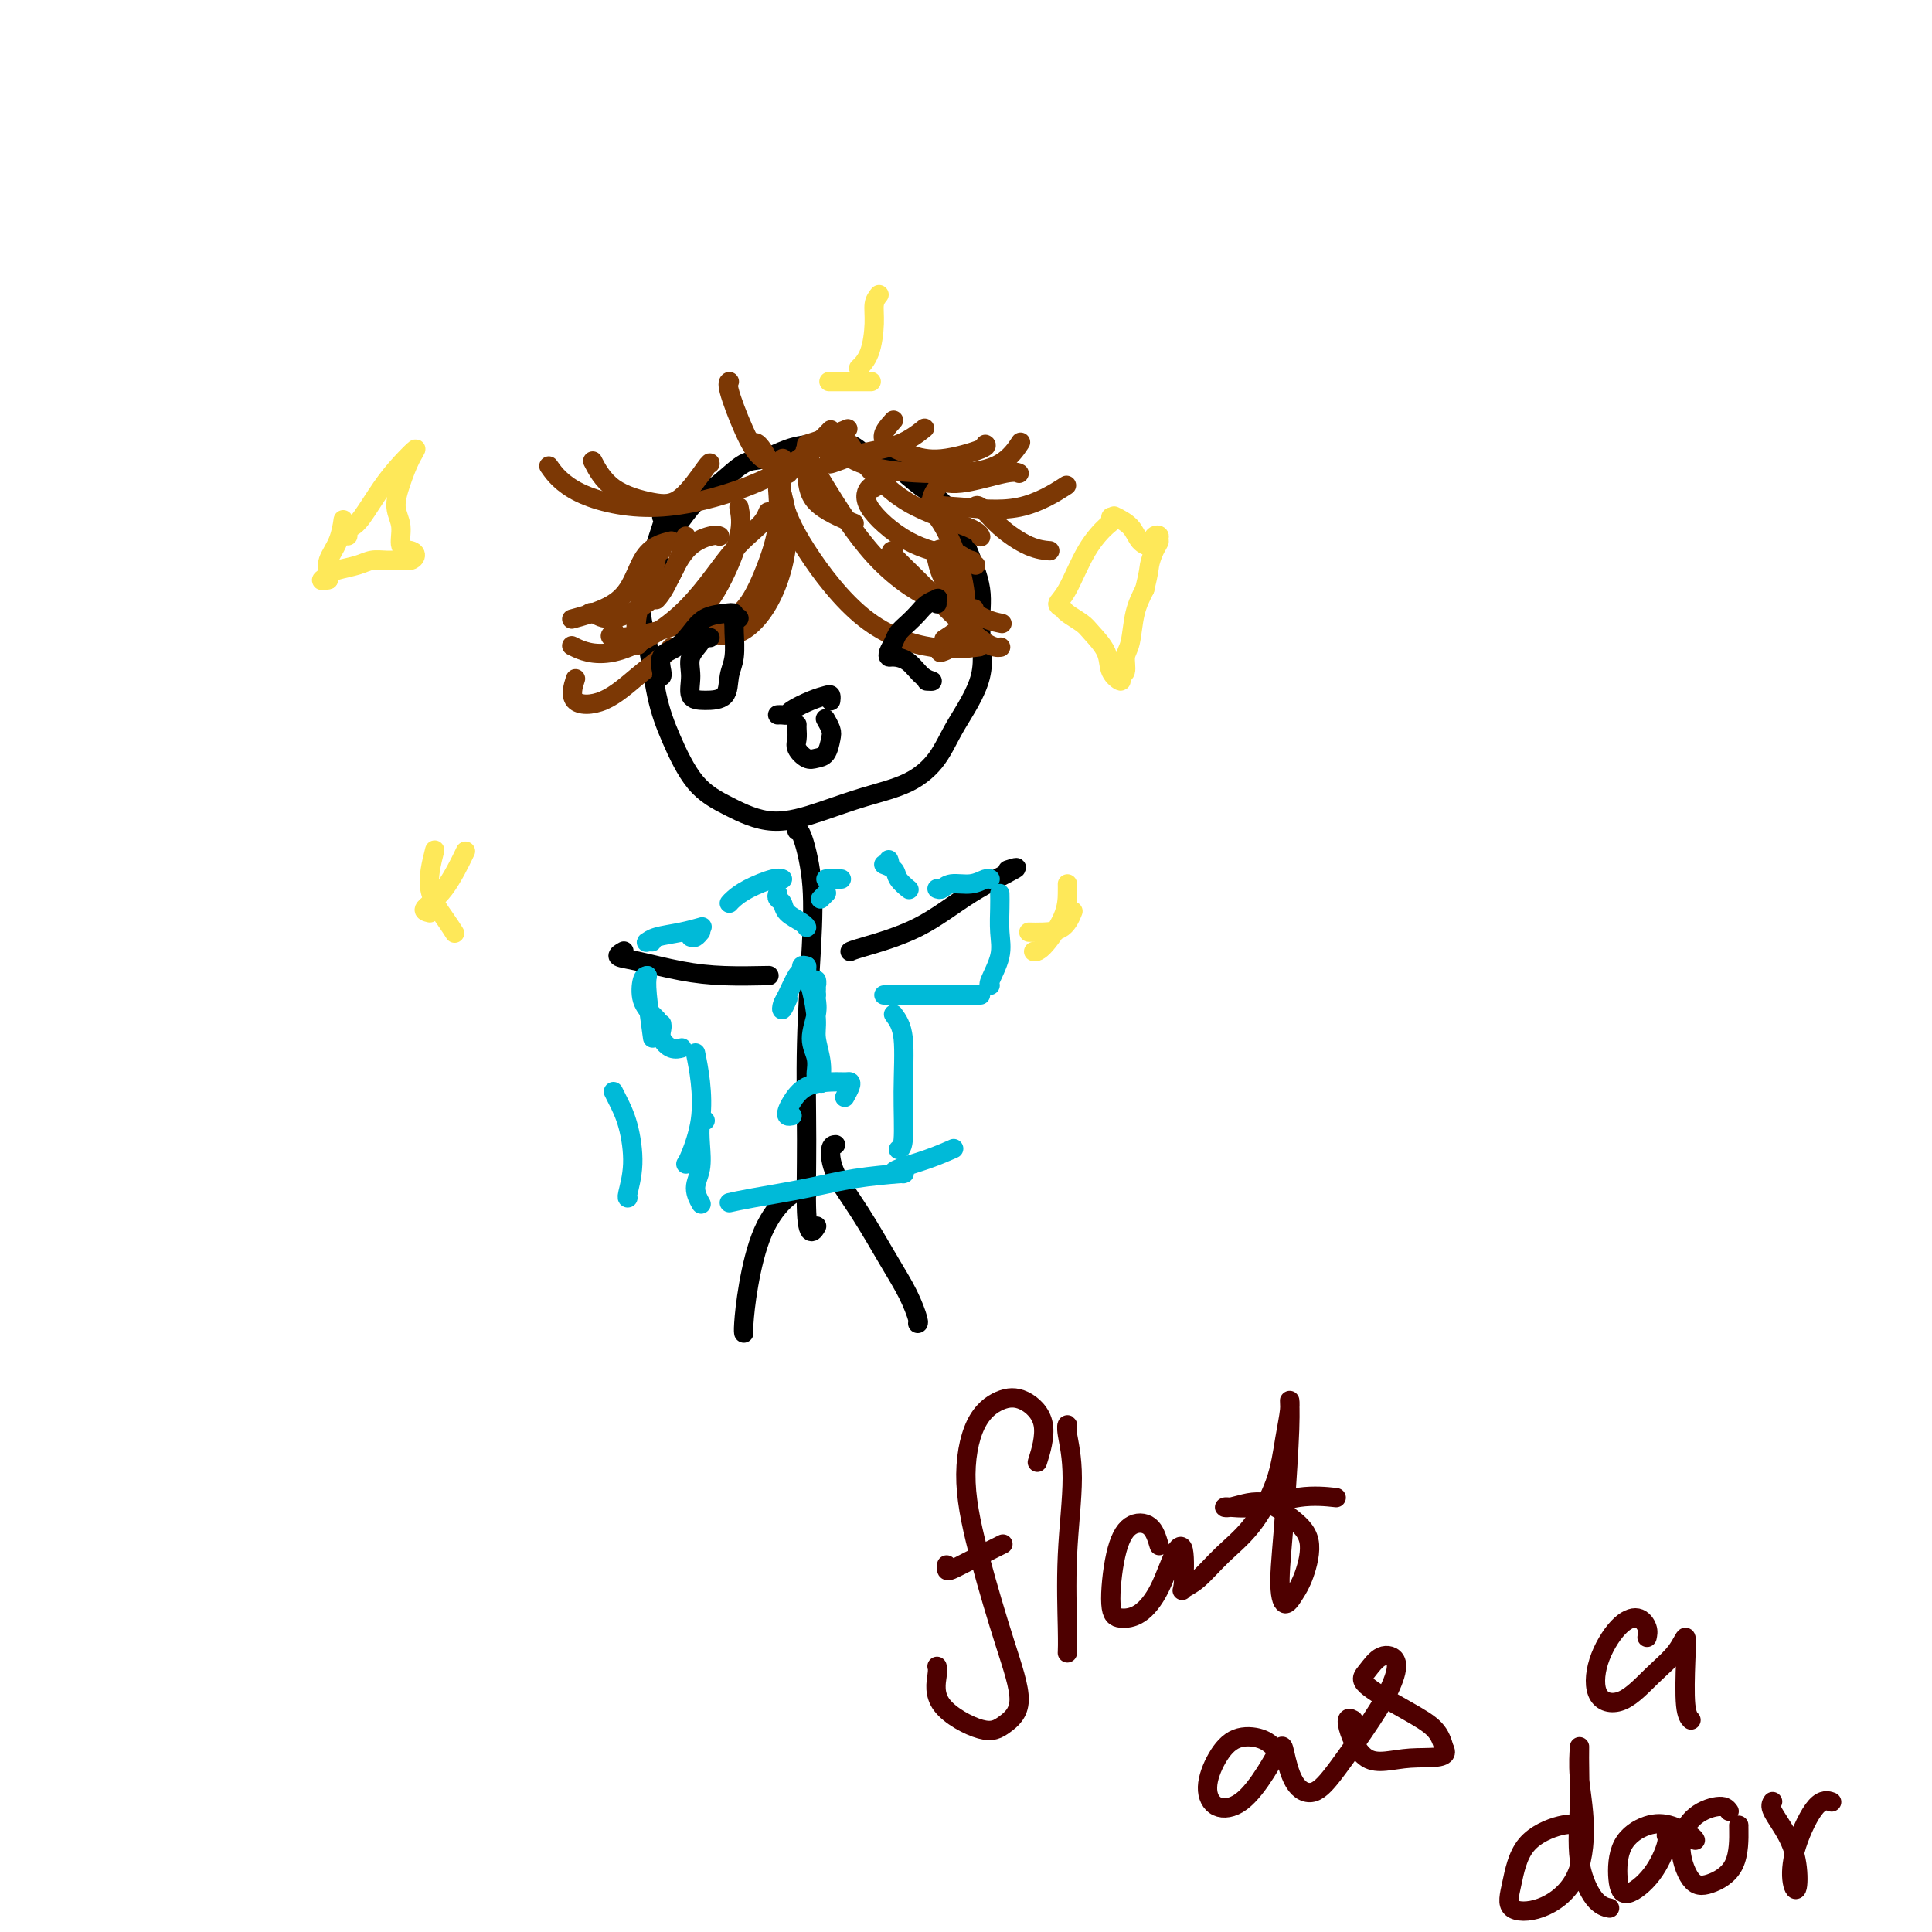 <svg viewBox='0 0 400 400' version='1.1' xmlns='http://www.w3.org/2000/svg' xmlns:xlink='http://www.w3.org/1999/xlink'><g fill='none' stroke='#000000' stroke-width='4' stroke-linecap='round' stroke-linejoin='round'><path d='M137,107c0.472,-0.511 0.943,-1.022 0,2c-0.943,3.022 -3.301,9.578 -4,14c-0.699,4.422 0.259,6.709 1,10c0.741,3.291 1.264,7.584 2,11c0.736,3.416 1.684,5.954 3,9c1.316,3.046 2.998,6.600 5,9c2.002,2.400 4.323,3.644 7,5c2.677,1.356 5.711,2.822 9,3c3.289,0.178 6.835,-0.934 10,-2c3.165,-1.066 5.949,-2.087 9,-3c3.051,-0.913 6.368,-1.719 9,-3c2.632,-1.281 4.578,-3.038 6,-5c1.422,-1.962 2.320,-4.128 4,-7c1.680,-2.872 4.141,-6.449 5,-10c0.859,-3.551 0.114,-7.075 0,-10c-0.114,-2.925 0.402,-5.252 0,-8c-0.402,-2.748 -1.724,-5.916 -3,-9c-1.276,-3.084 -2.507,-6.084 -4,-8c-1.493,-1.916 -3.248,-2.747 -5,-4c-1.752,-1.253 -3.501,-2.930 -5,-4c-1.499,-1.070 -2.750,-1.535 -4,-2'/><path d='M182,95c-2.715,-1.652 -2.504,-0.780 -3,-1c-0.496,-0.220 -1.700,-1.530 -3,-2c-1.300,-0.470 -2.695,-0.101 -4,0c-1.305,0.101 -2.518,-0.066 -4,0c-1.482,0.066 -3.232,0.364 -5,1c-1.768,0.636 -3.554,1.608 -5,2c-1.446,0.392 -2.552,0.204 -4,1c-1.448,0.796 -3.238,2.576 -5,4c-1.762,1.424 -3.495,2.493 -5,4c-1.505,1.507 -2.781,3.454 -4,5c-1.219,1.546 -2.379,2.691 -3,4c-0.621,1.309 -0.702,2.782 -1,4c-0.298,1.218 -0.812,2.182 -1,3c-0.188,0.818 -0.051,1.489 0,2c0.051,0.511 0.014,0.860 0,1c-0.014,0.140 -0.007,0.070 0,0'/><path d='M165,172c0.015,-0.557 0.029,-1.115 0,-1c-0.029,0.115 -0.103,0.902 0,1c0.103,0.098 0.382,-0.491 1,1c0.618,1.491 1.577,5.064 2,9c0.423,3.936 0.312,8.236 0,14c-0.312,5.764 -0.826,12.991 -1,20c-0.174,7.009 -0.008,13.801 0,20c0.008,6.199 -0.142,11.806 0,15c0.142,3.194 0.577,3.975 1,4c0.423,0.025 0.835,-0.707 1,-1c0.165,-0.293 0.082,-0.146 0,0'/><path d='M176,197c0.281,-0.141 0.562,-0.283 3,-1c2.438,-0.717 7.035,-2.010 11,-4c3.965,-1.990 7.300,-4.678 11,-7c3.700,-2.322 7.765,-4.279 9,-5c1.235,-0.721 -0.362,-0.206 -1,0c-0.638,0.206 -0.319,0.103 0,0'/><path d='M159,202c0.274,-0.016 0.548,-0.031 -1,0c-1.548,0.031 -4.919,0.110 -8,0c-3.081,-0.110 -5.873,-0.408 -9,-1c-3.127,-0.592 -6.591,-1.478 -9,-2c-2.409,-0.522 -3.764,-0.679 -4,-1c-0.236,-0.321 0.647,-0.806 1,-1c0.353,-0.194 0.177,-0.097 0,0'/><path d='M173,237c-0.425,0.030 -0.851,0.061 -1,1c-0.149,0.939 -0.022,2.788 1,5c1.022,2.212 2.939,4.789 5,8c2.061,3.211 4.265,7.057 6,10c1.735,2.943 3.001,4.985 4,7c0.999,2.015 1.730,4.004 2,5c0.270,0.996 0.077,0.999 0,1c-0.077,0.001 -0.039,0.001 0,0'/><path d='M168,246c-0.099,-0.087 -0.198,-0.175 -1,0c-0.802,0.175 -2.306,0.611 -4,2c-1.694,1.389 -3.578,3.731 -5,7c-1.422,3.269 -2.381,7.464 -3,11c-0.619,3.536 -0.897,6.414 -1,8c-0.103,1.586 -0.029,1.882 0,2c0.029,0.118 0.015,0.059 0,0'/></g>
<g fill='none' stroke='#00BAD8' stroke-width='4' stroke-linecap='round' stroke-linejoin='round'><path d='M134,202c-0.370,0.053 -0.740,0.105 -1,1c-0.260,0.895 -0.410,2.632 0,4c0.410,1.368 1.380,2.368 2,3c0.620,0.632 0.892,0.895 1,1c0.108,0.105 0.054,0.053 0,0'/><path d='M137,212c0.045,0.257 0.089,0.514 0,1c-0.089,0.486 -0.313,1.203 0,2c0.313,0.797 1.161,1.676 2,2c0.839,0.324 1.668,0.093 2,0c0.332,-0.093 0.166,-0.046 0,0'/><path d='M135,195c-0.394,-0.024 -0.788,-0.049 -1,0c-0.212,0.049 -0.242,0.171 0,0c0.242,-0.171 0.756,-0.633 2,-1c1.244,-0.367 3.220,-0.637 5,-1c1.780,-0.363 3.366,-0.818 4,-1c0.634,-0.182 0.317,-0.091 0,0'/><path d='M143,194c0.310,0.113 0.619,0.226 1,0c0.381,-0.226 0.833,-0.792 1,-1c0.167,-0.208 0.048,-0.060 0,0c-0.048,0.060 -0.024,0.030 0,0'/><path d='M151,187c0.219,-0.257 0.437,-0.514 1,-1c0.563,-0.486 1.470,-1.203 3,-2c1.530,-0.797 3.681,-1.676 5,-2c1.319,-0.324 1.805,-0.093 2,0c0.195,0.093 0.097,0.046 0,0'/><path d='M161,185c-0.105,0.356 -0.210,0.712 0,1c0.210,0.288 0.736,0.508 1,1c0.264,0.492 0.267,1.256 1,2c0.733,0.744 2.197,1.470 3,2c0.803,0.530 0.944,0.866 1,1c0.056,0.134 0.028,0.067 0,0'/><path d='M170,186c-0.111,0.111 -0.222,0.222 0,0c0.222,-0.222 0.778,-0.778 1,-1c0.222,-0.222 0.111,-0.111 0,0'/><path d='M171,182c0.200,0.000 0.400,0.000 1,0c0.600,0.000 1.600,0.000 2,0c0.400,0.000 0.200,0.000 0,0'/><path d='M184,178c0.170,0.441 0.340,0.882 0,1c-0.340,0.118 -1.191,-0.088 -1,0c0.191,0.088 1.424,0.468 2,1c0.576,0.532 0.495,1.215 1,2c0.505,0.785 1.598,1.673 2,2c0.402,0.327 0.115,0.093 0,0c-0.115,-0.093 -0.057,-0.047 0,0'/><path d='M194,184c0.295,0.121 0.591,0.243 1,0c0.409,-0.243 0.933,-0.850 2,-1c1.067,-0.150 2.678,0.156 4,0c1.322,-0.156 2.356,-0.773 3,-1c0.644,-0.227 0.898,-0.065 1,0c0.102,0.065 0.051,0.032 0,0'/><path d='M207,185c0.016,0.815 0.032,1.630 0,3c-0.032,1.370 -0.114,3.295 0,5c0.114,1.705 0.422,3.189 0,5c-0.422,1.811 -1.575,3.949 -2,5c-0.425,1.051 -0.121,1.015 0,1c0.121,-0.015 0.061,-0.007 0,0'/><path d='M203,206c-0.194,0.000 -0.388,0.000 -1,0c-0.612,0.000 -1.642,0.000 -3,0c-1.358,-0.000 -3.043,0.000 -5,0c-1.957,0.000 -4.184,0.000 -6,0c-1.816,0.000 -3.220,0.000 -4,0c-0.780,0.000 -0.937,0.000 -1,0c-0.063,0.000 -0.031,0.000 0,0'/><path d='M185,210c0.853,1.155 1.707,2.309 2,5c0.293,2.691 0.027,6.917 0,11c-0.027,4.083 0.185,8.022 0,10c-0.185,1.978 -0.767,1.994 -1,2c-0.233,0.006 -0.116,0.003 0,0'/><path d='M127,226c0.235,0.475 0.469,0.950 1,2c0.531,1.050 1.358,2.674 2,5c0.642,2.326 1.100,5.356 1,8c-0.100,2.644 -0.758,4.904 -1,6c-0.242,1.096 -0.069,1.027 0,1c0.069,-0.027 0.035,-0.014 0,0'/><path d='M144,218c0.370,1.826 0.740,3.652 1,6c0.260,2.348 0.410,5.217 0,8c-0.410,2.783 -1.380,5.480 -2,7c-0.620,1.520 -0.892,1.863 -1,2c-0.108,0.137 -0.054,0.069 0,0'/><path d='M146,232c-0.412,0.095 -0.825,0.191 -1,1c-0.175,0.809 -0.113,2.333 0,4c0.113,1.667 0.278,3.478 0,5c-0.278,1.522 -0.998,2.756 -1,4c-0.002,1.244 0.714,2.498 1,3c0.286,0.502 0.143,0.251 0,0'/><path d='M151,249c1.100,-0.249 2.200,-0.497 5,-1c2.800,-0.503 7.300,-1.259 11,-2c3.700,-0.741 6.600,-1.467 10,-2c3.400,-0.533 7.300,-0.874 9,-1c1.700,-0.126 1.200,-0.036 1,0c-0.200,0.036 -0.100,0.018 0,0'/><path d='M185,243c-0.107,-0.256 -0.214,-0.512 1,-1c1.214,-0.488 3.750,-1.208 6,-2c2.250,-0.792 4.214,-1.655 5,-2c0.786,-0.345 0.393,-0.173 0,0'/><path d='M167,201c-0.006,-0.519 -0.012,-1.037 0,-1c0.012,0.037 0.041,0.630 0,1c-0.041,0.370 -0.151,0.517 0,1c0.151,0.483 0.562,1.304 1,3c0.438,1.696 0.903,4.268 1,6c0.097,1.732 -0.174,2.623 0,4c0.174,1.377 0.793,3.241 1,5c0.207,1.759 0.003,3.412 0,4c-0.003,0.588 0.197,0.111 0,0c-0.197,-0.111 -0.790,0.145 -1,0c-0.210,-0.145 -0.039,-0.692 0,-1c0.039,-0.308 -0.056,-0.376 0,-1c0.056,-0.624 0.264,-1.802 0,-3c-0.264,-1.198 -0.999,-2.414 -1,-4c-0.001,-1.586 0.730,-3.542 1,-5c0.270,-1.458 0.077,-2.416 0,-3c-0.077,-0.584 -0.039,-0.792 0,-1'/><path d='M169,206c-0.150,-2.874 -0.026,-1.057 0,-1c0.026,0.057 -0.044,-1.644 0,-2c0.044,-0.356 0.204,0.635 0,1c-0.204,0.365 -0.773,0.104 -1,0c-0.227,-0.104 -0.114,-0.052 0,0'/><path d='M167,200c-0.439,-0.112 -0.878,-0.224 -1,0c-0.122,0.224 0.071,0.784 0,1c-0.071,0.216 -0.408,0.089 -1,1c-0.592,0.911 -1.440,2.860 -2,4c-0.560,1.140 -0.830,1.470 -1,2c-0.170,0.530 -0.238,1.258 0,1c0.238,-0.258 0.782,-1.502 1,-2c0.218,-0.498 0.109,-0.249 0,0'/><path d='M164,231c-0.407,0.075 -0.815,0.150 -1,0c-0.185,-0.150 -0.148,-0.523 0,-1c0.148,-0.477 0.407,-1.056 1,-2c0.593,-0.944 1.519,-2.251 3,-3c1.481,-0.749 3.518,-0.939 5,-1c1.482,-0.061 2.411,0.009 3,0c0.589,-0.009 0.838,-0.095 1,0c0.162,0.095 0.236,0.372 0,1c-0.236,0.628 -0.782,1.608 -1,2c-0.218,0.392 -0.109,0.196 0,0'/><path d='M134,202c-0.111,0.800 -0.222,1.600 0,4c0.222,2.400 0.778,6.400 1,8c0.222,1.600 0.111,0.800 0,0'/></g>
<g fill='none' stroke='#7C3805' stroke-width='4' stroke-linecap='round' stroke-linejoin='round'><path d='M161,97c-0.063,1.027 -0.126,2.055 0,4c0.126,1.945 0.443,4.809 0,8c-0.443,3.191 -1.644,6.711 -3,10c-1.356,3.289 -2.865,6.347 -5,8c-2.135,1.653 -4.896,1.901 -6,2c-1.104,0.099 -0.552,0.050 0,0'/><path d='M156,92c0.187,-0.299 0.373,-0.597 1,0c0.627,0.597 1.694,2.090 3,5c1.306,2.910 2.850,7.238 3,12c0.150,4.762 -1.094,9.957 -3,14c-1.906,4.043 -4.475,6.935 -7,8c-2.525,1.065 -5.007,0.304 -6,0c-0.993,-0.304 -0.496,-0.152 0,0'/><path d='M162,95c0.079,-0.137 0.159,-0.274 0,1c-0.159,1.274 -0.556,3.959 0,7c0.556,3.041 2.066,6.436 5,11c2.934,4.564 7.292,10.295 12,14c4.708,3.705 9.768,5.382 14,6c4.232,0.618 7.638,0.177 9,0c1.362,-0.177 0.681,-0.088 0,0'/><path d='M167,93c-0.230,-0.014 -0.460,-0.028 0,1c0.460,1.028 1.609,3.099 4,7c2.391,3.901 6.022,9.633 10,14c3.978,4.367 8.302,7.368 12,9c3.698,1.632 6.771,1.895 8,2c1.229,0.105 0.615,0.053 0,0'/><path d='M176,92c0.589,0.920 1.177,1.841 3,4c1.823,2.159 4.880,5.558 9,8c4.120,2.442 9.301,3.927 12,5c2.699,1.073 2.914,1.735 3,2c0.086,0.265 0.043,0.132 0,0'/><path d='M176,93c-0.833,0.121 -1.666,0.242 -1,1c0.666,0.758 2.830,2.153 7,3c4.170,0.847 10.344,1.144 15,1c4.656,-0.144 7.792,-0.731 10,-2c2.208,-1.269 3.488,-3.220 4,-4c0.512,-0.780 0.256,-0.390 0,0'/><path d='M185,87c-1.262,1.395 -2.524,2.791 -2,4c0.524,1.209 2.834,2.233 5,3c2.166,0.767 4.189,1.278 7,1c2.811,-0.278 6.411,-1.344 8,-2c1.589,-0.656 1.168,-0.902 1,-1c-0.168,-0.098 -0.084,-0.049 0,0'/><path d='M172,89c-0.890,0.930 -1.780,1.861 -3,3c-1.220,1.139 -2.769,2.487 -5,4c-2.231,1.513 -5.145,3.193 -10,5c-4.855,1.807 -11.652,3.742 -18,4c-6.348,0.258 -12.248,-1.161 -16,-3c-3.752,-1.839 -5.358,-4.097 -6,-5c-0.642,-0.903 -0.321,-0.452 0,0'/><path d='M147,96c0.018,-0.213 0.036,-0.426 -1,1c-1.036,1.426 -3.126,4.490 -5,6c-1.874,1.510 -3.533,1.467 -6,1c-2.467,-0.467 -5.741,-1.356 -8,-3c-2.259,-1.644 -3.503,-4.041 -4,-5c-0.497,-0.959 -0.249,-0.479 0,0'/><path d='M159,106c-0.373,0.885 -0.745,1.771 -2,3c-1.255,1.229 -3.391,2.802 -6,6c-2.609,3.198 -5.689,8.022 -10,12c-4.311,3.978 -9.853,7.109 -14,8c-4.147,0.891 -6.899,-0.460 -8,-1c-1.101,-0.540 -0.550,-0.270 0,0'/><path d='M153,105c0.314,1.620 0.627,3.239 0,6c-0.627,2.761 -2.196,6.662 -4,10c-1.804,3.338 -3.844,6.111 -8,8c-4.156,1.889 -10.426,2.893 -13,3c-2.574,0.107 -1.450,-0.684 -1,-1c0.450,-0.316 0.225,-0.158 0,0'/><path d='M167,94c-1.159,1.093 -2.319,2.187 -3,3c-0.681,0.813 -0.884,1.346 -1,1c-0.116,-0.346 -0.147,-1.571 -1,-2c-0.853,-0.429 -2.530,-0.063 -4,-1c-1.470,-0.938 -2.734,-3.179 -4,-6c-1.266,-2.821 -2.533,-6.221 -3,-8c-0.467,-1.779 -0.133,-1.937 0,-2c0.133,-0.063 0.067,-0.032 0,0'/><path d='M172,91c0.029,0.277 0.058,0.555 -1,1c-1.058,0.445 -3.203,1.059 -4,2c-0.797,0.941 -0.244,2.211 0,4c0.244,1.789 0.181,4.097 2,6c1.819,1.903 5.520,3.401 7,4c1.480,0.599 0.740,0.300 0,0'/><path d='M181,101c-0.244,-0.263 -0.489,-0.526 -1,0c-0.511,0.526 -1.289,1.840 0,4c1.289,2.160 4.644,5.167 8,7c3.356,1.833 6.711,2.494 9,3c2.289,0.506 3.511,0.859 4,1c0.489,0.141 0.244,0.071 0,0'/><path d='M191,105c0.885,0.221 1.771,0.441 3,2c1.229,1.559 2.802,4.456 4,8c1.198,3.544 2.022,7.733 2,11c-0.022,3.267 -0.891,5.610 -2,7c-1.109,1.390 -2.460,1.826 -3,2c-0.540,0.174 -0.270,0.087 0,0'/><path d='M198,117c0.190,1.554 0.381,3.107 1,5c0.619,1.893 1.667,4.125 1,6c-0.667,1.875 -3.048,3.393 -4,4c-0.952,0.607 -0.476,0.304 0,0'/><path d='M137,114c-0.400,0.164 -0.801,0.329 -1,1c-0.199,0.671 -0.198,1.850 -1,4c-0.802,2.150 -2.408,5.271 -3,8c-0.592,2.729 -0.169,5.065 0,6c0.169,0.935 0.085,0.467 0,0'/><path d='M149,111c-0.384,-0.152 -0.769,-0.303 -2,0c-1.231,0.303 -3.309,1.061 -5,3c-1.691,1.939 -2.994,5.061 -4,7c-1.006,1.939 -1.716,2.697 -2,3c-0.284,0.303 -0.142,0.152 0,0'/><path d='M139,112c-0.991,0.237 -1.983,0.474 -3,1c-1.017,0.526 -2.060,1.343 -3,3c-0.940,1.657 -1.778,4.156 -3,6c-1.222,1.844 -2.829,3.035 -5,4c-2.171,0.965 -4.906,1.704 -6,2c-1.094,0.296 -0.547,0.148 0,0'/><path d='M142,111c-0.491,1.873 -0.983,3.745 -2,6c-1.017,2.255 -2.560,4.891 -5,7c-2.440,2.109 -5.778,3.689 -8,4c-2.222,0.311 -3.329,-0.647 -4,-1c-0.671,-0.353 -0.906,-0.101 -1,0c-0.094,0.101 -0.047,0.050 0,0'/><path d='M139,134c-0.443,0.535 -0.885,1.071 -2,2c-1.115,0.929 -2.901,2.252 -5,4c-2.099,1.748 -4.511,3.922 -7,5c-2.489,1.078 -5.055,1.059 -6,0c-0.945,-1.059 -0.270,-3.160 0,-4c0.270,-0.840 0.135,-0.420 0,0'/><path d='M185,114c-0.404,0.022 -0.809,0.044 0,1c0.809,0.956 2.830,2.844 5,5c2.170,2.156 4.489,4.578 7,7c2.511,2.422 5.215,4.844 7,6c1.785,1.156 2.653,1.044 3,1c0.347,-0.044 0.174,-0.022 0,0'/><path d='M202,117c-1.780,-1.236 -3.559,-2.472 -5,-3c-1.441,-0.528 -2.543,-0.348 -3,0c-0.457,0.348 -0.269,0.864 0,2c0.269,1.136 0.618,2.892 2,5c1.382,2.108 3.795,4.568 6,6c2.205,1.432 4.201,1.838 5,2c0.799,0.162 0.399,0.081 0,0'/><path d='M203,105c-0.455,0.091 -0.909,0.182 -1,0c-0.091,-0.182 0.183,-0.637 1,0c0.817,0.637 2.178,2.367 4,4c1.822,1.633 4.106,3.171 6,4c1.894,0.829 3.398,0.951 4,1c0.602,0.049 0.301,0.024 0,0'/><path d='M194,101c0.217,-0.318 0.434,-0.636 0,0c-0.434,0.636 -1.520,2.226 -1,3c0.520,0.774 2.644,0.733 6,1c3.356,0.267 7.942,0.841 12,0c4.058,-0.841 7.588,-3.097 9,-4c1.412,-0.903 0.706,-0.451 0,0'/><path d='M194,97c0.085,-0.180 0.170,-0.360 0,0c-0.170,0.360 -0.595,1.259 0,2c0.595,0.741 2.211,1.322 5,1c2.789,-0.322 6.751,-1.548 9,-2c2.249,-0.452 2.785,-0.129 3,0c0.215,0.129 0.107,0.065 0,0'/><path d='M172,95c-0.477,0.612 -0.954,1.225 0,1c0.954,-0.225 3.338,-1.287 6,-2c2.662,-0.713 5.601,-1.077 8,-2c2.399,-0.923 4.257,-2.407 5,-3c0.743,-0.593 0.372,-0.297 0,0'/><path d='M168,92c-0.613,0.054 -1.226,0.107 -1,0c0.226,-0.107 1.292,-0.375 3,-1c1.708,-0.625 4.060,-1.607 5,-2c0.940,-0.393 0.470,-0.196 0,0'/></g>
<g fill='none' stroke='#000000' stroke-width='4' stroke-linecap='round' stroke-linejoin='round'><path d='M153,128c-0.433,-0.143 -0.866,-0.286 -1,0c-0.134,0.286 0.032,1.001 0,1c-0.032,-0.001 -0.261,-0.719 0,-1c0.261,-0.281 1.014,-0.126 1,0c-0.014,0.126 -0.794,0.225 -1,0c-0.206,-0.225 0.161,-0.772 0,-1c-0.161,-0.228 -0.849,-0.137 -2,0c-1.151,0.137 -2.764,0.320 -4,1c-1.236,0.680 -2.097,1.856 -3,3c-0.903,1.144 -1.850,2.254 -3,3c-1.150,0.746 -2.504,1.128 -3,2c-0.496,0.872 -0.133,2.235 0,3c0.133,0.765 0.038,0.933 0,1c-0.038,0.067 -0.019,0.034 0,0'/><path d='M147,132c-0.293,0.012 -0.586,0.025 -1,0c-0.414,-0.025 -0.950,-0.087 -1,0c-0.050,0.087 0.386,0.325 0,1c-0.386,0.675 -1.596,1.788 -2,3c-0.404,1.212 -0.004,2.523 0,4c0.004,1.477 -0.387,3.121 0,4c0.387,0.879 1.554,0.993 3,1c1.446,0.007 3.172,-0.093 4,-1c0.828,-0.907 0.758,-2.622 1,-4c0.242,-1.378 0.797,-2.421 1,-4c0.203,-1.579 0.055,-3.694 0,-5c-0.055,-1.306 -0.016,-1.802 0,-2c0.016,-0.198 0.008,-0.099 0,0'/><path d='M194,125c-0.048,-0.405 -0.095,-0.810 0,-1c0.095,-0.190 0.334,-0.164 0,0c-0.334,0.164 -1.241,0.466 -2,1c-0.759,0.534 -1.370,1.298 -2,2c-0.630,0.702 -1.279,1.341 -2,2c-0.721,0.659 -1.512,1.339 -2,2c-0.488,0.661 -0.672,1.302 -1,2c-0.328,0.698 -0.801,1.451 -1,2c-0.199,0.549 -0.126,0.893 0,1c0.126,0.107 0.303,-0.024 1,0c0.697,0.024 1.913,0.203 3,1c1.087,0.797 2.044,2.214 3,3c0.956,0.786 1.911,0.942 2,1c0.089,0.058 -0.689,0.016 -1,0c-0.311,-0.016 -0.156,-0.008 0,0'/><path d='M161,148c0.313,-0.016 0.626,-0.032 1,0c0.374,0.032 0.808,0.113 1,0c0.192,-0.113 0.143,-0.419 1,-1c0.857,-0.581 2.622,-1.438 4,-2c1.378,-0.562 2.369,-0.830 3,-1c0.631,-0.170 0.901,-0.241 1,0c0.099,0.241 0.027,0.796 0,1c-0.027,0.204 -0.008,0.058 0,0c0.008,-0.058 0.004,-0.029 0,0'/><path d='M165,150c-0.013,0.241 -0.026,0.482 0,1c0.026,0.518 0.090,1.315 0,2c-0.090,0.685 -0.336,1.260 0,2c0.336,0.740 1.254,1.647 2,2c0.746,0.353 1.321,0.154 2,0c0.679,-0.154 1.464,-0.262 2,-1c0.536,-0.738 0.824,-2.105 1,-3c0.176,-0.895 0.240,-1.318 0,-2c-0.240,-0.682 -0.783,-1.623 -1,-2c-0.217,-0.377 -0.109,-0.188 0,0'/></g>
<g fill='none' stroke='#FEE859' stroke-width='4' stroke-linecap='round' stroke-linejoin='round'><path d='M230,108c-0.005,-0.530 -0.010,-1.061 0,-1c0.010,0.061 0.037,0.713 0,1c-0.037,0.287 -0.136,0.210 -1,1c-0.864,0.790 -2.493,2.448 -4,5c-1.507,2.552 -2.891,5.996 -4,8c-1.109,2.004 -1.942,2.566 -2,3c-0.058,0.434 0.661,0.741 1,1c0.339,0.259 0.299,0.471 1,1c0.701,0.529 2.143,1.376 3,2c0.857,0.624 1.129,1.025 2,2c0.871,0.975 2.343,2.523 3,4c0.657,1.477 0.501,2.884 1,4c0.499,1.116 1.654,1.943 2,2c0.346,0.057 -0.115,-0.655 0,-1c0.115,-0.345 0.807,-0.325 1,-1c0.193,-0.675 -0.113,-2.047 0,-3c0.113,-0.953 0.646,-1.487 1,-3c0.354,-1.513 0.530,-4.004 1,-6c0.470,-1.996 1.235,-3.498 2,-5'/><path d='M237,122c0.960,-3.923 0.858,-4.232 1,-5c0.142,-0.768 0.526,-1.997 1,-3c0.474,-1.003 1.039,-1.781 1,-2c-0.039,-0.219 -0.680,0.122 -1,0c-0.320,-0.122 -0.319,-0.708 0,-1c0.319,-0.292 0.955,-0.290 1,0c0.045,0.290 -0.500,0.867 -1,1c-0.500,0.133 -0.954,-0.178 -1,0c-0.046,0.178 0.316,0.846 0,1c-0.316,0.154 -1.312,-0.206 -2,-1c-0.688,-0.794 -1.070,-2.021 -2,-3c-0.930,-0.979 -2.409,-1.708 -3,-2c-0.591,-0.292 -0.296,-0.146 0,0'/><path d='M72,110c0.021,0.511 0.042,1.022 0,1c-0.042,-0.022 -0.147,-0.578 0,-1c0.147,-0.422 0.545,-0.710 1,-1c0.455,-0.290 0.967,-0.582 2,-2c1.033,-1.418 2.586,-3.963 4,-6c1.414,-2.037 2.689,-3.567 4,-5c1.311,-1.433 2.657,-2.769 3,-3c0.343,-0.231 -0.316,0.642 -1,2c-0.684,1.358 -1.392,3.200 -2,5c-0.608,1.800 -1.115,3.557 -1,5c0.115,1.443 0.851,2.573 1,4c0.149,1.427 -0.291,3.153 0,4c0.291,0.847 1.313,0.816 2,1c0.687,0.184 1.040,0.585 1,1c-0.040,0.415 -0.474,0.846 -1,1c-0.526,0.154 -1.145,0.030 -2,0c-0.855,-0.030 -1.946,0.033 -3,0c-1.054,-0.033 -2.073,-0.164 -3,0c-0.927,0.164 -1.764,0.621 -3,1c-1.236,0.379 -2.871,0.679 -4,1c-1.129,0.321 -1.751,0.663 -2,1c-0.249,0.337 -0.124,0.668 0,1'/><path d='M68,120c-2.783,0.613 -0.739,-0.355 0,-1c0.739,-0.645 0.174,-0.969 0,-1c-0.174,-0.031 0.045,0.229 0,0c-0.045,-0.229 -0.352,-0.948 0,-2c0.352,-1.052 1.364,-2.437 2,-4c0.636,-1.563 0.896,-3.304 1,-4c0.104,-0.696 0.052,-0.348 0,0'/><path d='M221,183c0.008,0.453 0.016,0.906 0,2c-0.016,1.094 -0.056,2.829 -1,5c-0.944,2.171 -2.793,4.777 -4,6c-1.207,1.223 -1.774,1.064 -2,1c-0.226,-0.064 -0.113,-0.032 0,0'/><path d='M213,193c0.875,0.024 1.750,0.048 3,0c1.250,-0.048 2.875,-0.167 4,-1c1.125,-0.833 1.750,-2.381 2,-3c0.250,-0.619 0.125,-0.310 0,0'/><path d='M90,176c-0.702,2.792 -1.405,5.583 -1,8c0.405,2.417 1.917,4.458 3,6c1.083,1.542 1.738,2.583 2,3c0.262,0.417 0.131,0.208 0,0'/><path d='M89,189c-0.756,-0.179 -1.512,-0.357 -1,-1c0.512,-0.643 2.292,-1.750 4,-4c1.708,-2.250 3.345,-5.643 4,-7c0.655,-1.357 0.327,-0.679 0,0'/><path d='M182,61c-0.437,0.550 -0.874,1.100 -1,2c-0.126,0.900 0.059,2.148 0,4c-0.059,1.852 -0.362,4.306 -1,6c-0.638,1.694 -1.611,2.627 -2,3c-0.389,0.373 -0.195,0.187 0,0'/><path d='M172,79c-0.333,0.000 -0.667,0.000 0,0c0.667,0.000 2.333,0.000 4,0c1.667,0.000 3.333,0.000 4,0c0.667,0.000 0.333,0.000 0,0'/></g>
<g fill='none' stroke='#4E0000' stroke-width='4' stroke-linecap='round' stroke-linejoin='round'><path d='M194,345c0.096,0.320 0.193,0.639 0,2c-0.193,1.361 -0.675,3.762 1,6c1.675,2.238 5.509,4.311 8,5c2.491,0.689 3.640,-0.008 5,-1c1.360,-0.992 2.932,-2.281 3,-5c0.068,-2.719 -1.368,-6.869 -3,-12c-1.632,-5.131 -3.460,-11.245 -5,-17c-1.540,-5.755 -2.793,-11.152 -3,-16c-0.207,-4.848 0.631,-9.147 2,-12c1.369,-2.853 3.270,-4.259 5,-5c1.730,-0.741 3.288,-0.817 5,0c1.712,0.817 3.576,2.528 4,5c0.424,2.472 -0.593,5.706 -1,7c-0.407,1.294 -0.203,0.647 0,0'/><path d='M196,324c-0.040,0.386 -0.080,0.772 0,1c0.080,0.228 0.279,0.298 1,0c0.721,-0.298 1.963,-0.965 4,-2c2.037,-1.035 4.868,-2.439 6,-3c1.132,-0.561 0.566,-0.281 0,0'/><path d='M221,296c0.038,-0.476 0.077,-0.953 0,-1c-0.077,-0.047 -0.269,0.335 0,2c0.269,1.665 1.000,4.614 1,9c-0.000,4.386 -0.732,10.208 -1,16c-0.268,5.792 -0.072,11.552 0,15c0.072,3.448 0.019,4.582 0,5c-0.019,0.418 -0.006,0.119 0,0c0.006,-0.119 0.003,-0.060 0,0'/><path d='M240,320c-0.473,-1.583 -0.945,-3.166 -2,-4c-1.055,-0.834 -2.691,-0.917 -4,0c-1.309,0.917 -2.289,2.836 -3,6c-0.711,3.164 -1.152,7.574 -1,10c0.152,2.426 0.895,2.868 2,3c1.105,0.132 2.570,-0.044 4,-1c1.430,-0.956 2.826,-2.690 4,-5c1.174,-2.310 2.126,-5.197 3,-7c0.874,-1.803 1.670,-2.522 2,-1c0.330,1.522 0.194,5.286 0,7c-0.194,1.714 -0.445,1.379 0,1c0.445,-0.379 1.586,-0.802 3,-2c1.414,-1.198 3.101,-3.171 5,-5c1.899,-1.829 4.011,-3.516 6,-6c1.989,-2.484 3.854,-5.766 5,-9c1.146,-3.234 1.572,-6.419 2,-9c0.428,-2.581 0.857,-4.558 1,-6c0.143,-1.442 0.000,-2.350 0,-2c-0.000,0.350 0.143,1.957 0,6c-0.143,4.043 -0.571,10.521 -1,17'/><path d='M266,313c-0.416,6.094 -0.956,10.830 -1,14c-0.044,3.170 0.409,4.775 1,5c0.591,0.225 1.322,-0.929 2,-2c0.678,-1.071 1.303,-2.059 2,-4c0.697,-1.941 1.465,-4.836 1,-7c-0.465,-2.164 -2.162,-3.597 -4,-5c-1.838,-1.403 -3.818,-2.776 -6,-3c-2.182,-0.224 -4.566,0.700 -6,1c-1.434,0.300 -1.917,-0.025 -1,0c0.917,0.025 3.236,0.398 6,0c2.764,-0.398 5.975,-1.569 9,-2c3.025,-0.431 5.864,-0.123 7,0c1.136,0.123 0.568,0.062 0,0'/><path d='M264,362c-0.805,-0.764 -1.609,-1.528 -3,-2c-1.391,-0.472 -3.367,-0.651 -5,0c-1.633,0.651 -2.923,2.132 -4,4c-1.077,1.868 -1.942,4.122 -2,6c-0.058,1.878 0.691,3.381 2,4c1.309,0.619 3.178,0.354 5,-1c1.822,-1.354 3.596,-3.796 5,-6c1.404,-2.204 2.438,-4.170 3,-5c0.562,-0.830 0.653,-0.524 1,1c0.347,1.524 0.950,4.264 2,6c1.050,1.736 2.546,2.466 4,2c1.454,-0.466 2.864,-2.127 5,-5c2.136,-2.873 4.997,-6.956 7,-10c2.003,-3.044 3.147,-5.047 4,-7c0.853,-1.953 1.416,-3.856 1,-5c-0.416,-1.144 -1.811,-1.528 -3,-1c-1.189,0.528 -2.172,1.967 -3,3c-0.828,1.033 -1.500,1.658 0,3c1.500,1.342 5.173,3.400 8,5c2.827,1.600 4.808,2.743 6,4c1.192,1.257 1.596,2.629 2,4'/><path d='M299,362c1.367,2.355 -3.217,1.741 -7,2c-3.783,0.259 -6.767,1.389 -9,0c-2.233,-1.389 -3.717,-5.297 -4,-7c-0.283,-1.703 0.633,-1.201 1,-1c0.367,0.201 0.183,0.100 0,0'/><path d='M341,339c0.135,-0.601 0.271,-1.202 0,-2c-0.271,-0.798 -0.948,-1.793 -2,-2c-1.052,-0.207 -2.478,0.375 -4,2c-1.522,1.625 -3.141,4.295 -4,7c-0.859,2.705 -0.959,5.447 0,7c0.959,1.553 2.975,1.919 5,1c2.025,-0.919 4.058,-3.123 6,-5c1.942,-1.877 3.792,-3.427 5,-5c1.208,-1.573 1.774,-3.167 2,-3c0.226,0.167 0.112,2.096 0,5c-0.112,2.904 -0.222,6.782 0,9c0.222,2.218 0.778,2.777 1,3c0.222,0.223 0.111,0.112 0,0'/><path d='M327,378c-0.980,-0.249 -1.959,-0.498 -4,0c-2.041,0.498 -5.143,1.741 -7,4c-1.857,2.259 -2.468,5.532 -3,8c-0.532,2.468 -0.983,4.129 0,5c0.983,0.871 3.402,0.950 6,0c2.598,-0.950 5.375,-2.930 7,-6c1.625,-3.070 2.096,-7.228 2,-11c-0.096,-3.772 -0.760,-7.156 -1,-10c-0.240,-2.844 -0.056,-5.148 0,-6c0.056,-0.852 -0.016,-0.253 0,2c0.016,2.253 0.120,6.159 0,10c-0.120,3.841 -0.465,7.617 0,11c0.465,3.383 1.741,6.372 3,8c1.259,1.628 2.503,1.894 3,2c0.497,0.106 0.249,0.053 0,0'/><path d='M351,381c-0.083,-0.216 -0.167,-0.431 -1,-1c-0.833,-0.569 -2.416,-1.491 -4,-2c-1.584,-0.509 -3.169,-0.605 -5,0c-1.831,0.605 -3.909,1.911 -5,4c-1.091,2.089 -1.196,4.963 -1,7c0.196,2.037 0.693,3.239 2,3c1.307,-0.239 3.422,-1.920 5,-4c1.578,-2.080 2.617,-4.560 3,-6c0.383,-1.440 0.109,-1.840 0,-2c-0.109,-0.160 -0.055,-0.080 0,0'/><path d='M358,375c-0.380,-0.521 -0.761,-1.041 -2,-1c-1.239,0.041 -3.337,0.644 -5,2c-1.663,1.356 -2.890,3.466 -3,6c-0.110,2.534 0.899,5.492 2,7c1.101,1.508 2.295,1.567 4,1c1.705,-0.567 3.921,-1.760 5,-4c1.079,-2.240 1.021,-5.526 1,-7c-0.021,-1.474 -0.006,-1.135 0,-1c0.006,0.135 0.003,0.068 0,0'/><path d='M367,373c-0.281,0.419 -0.563,0.838 0,2c0.563,1.162 1.969,3.067 3,5c1.031,1.933 1.686,3.894 2,6c0.314,2.106 0.288,4.358 0,5c-0.288,0.642 -0.837,-0.325 -1,-2c-0.163,-1.675 0.059,-4.057 1,-7c0.941,-2.943 2.599,-6.446 4,-8c1.401,-1.554 2.543,-1.158 3,-1c0.457,0.158 0.228,0.079 0,0'/></g>
</svg>